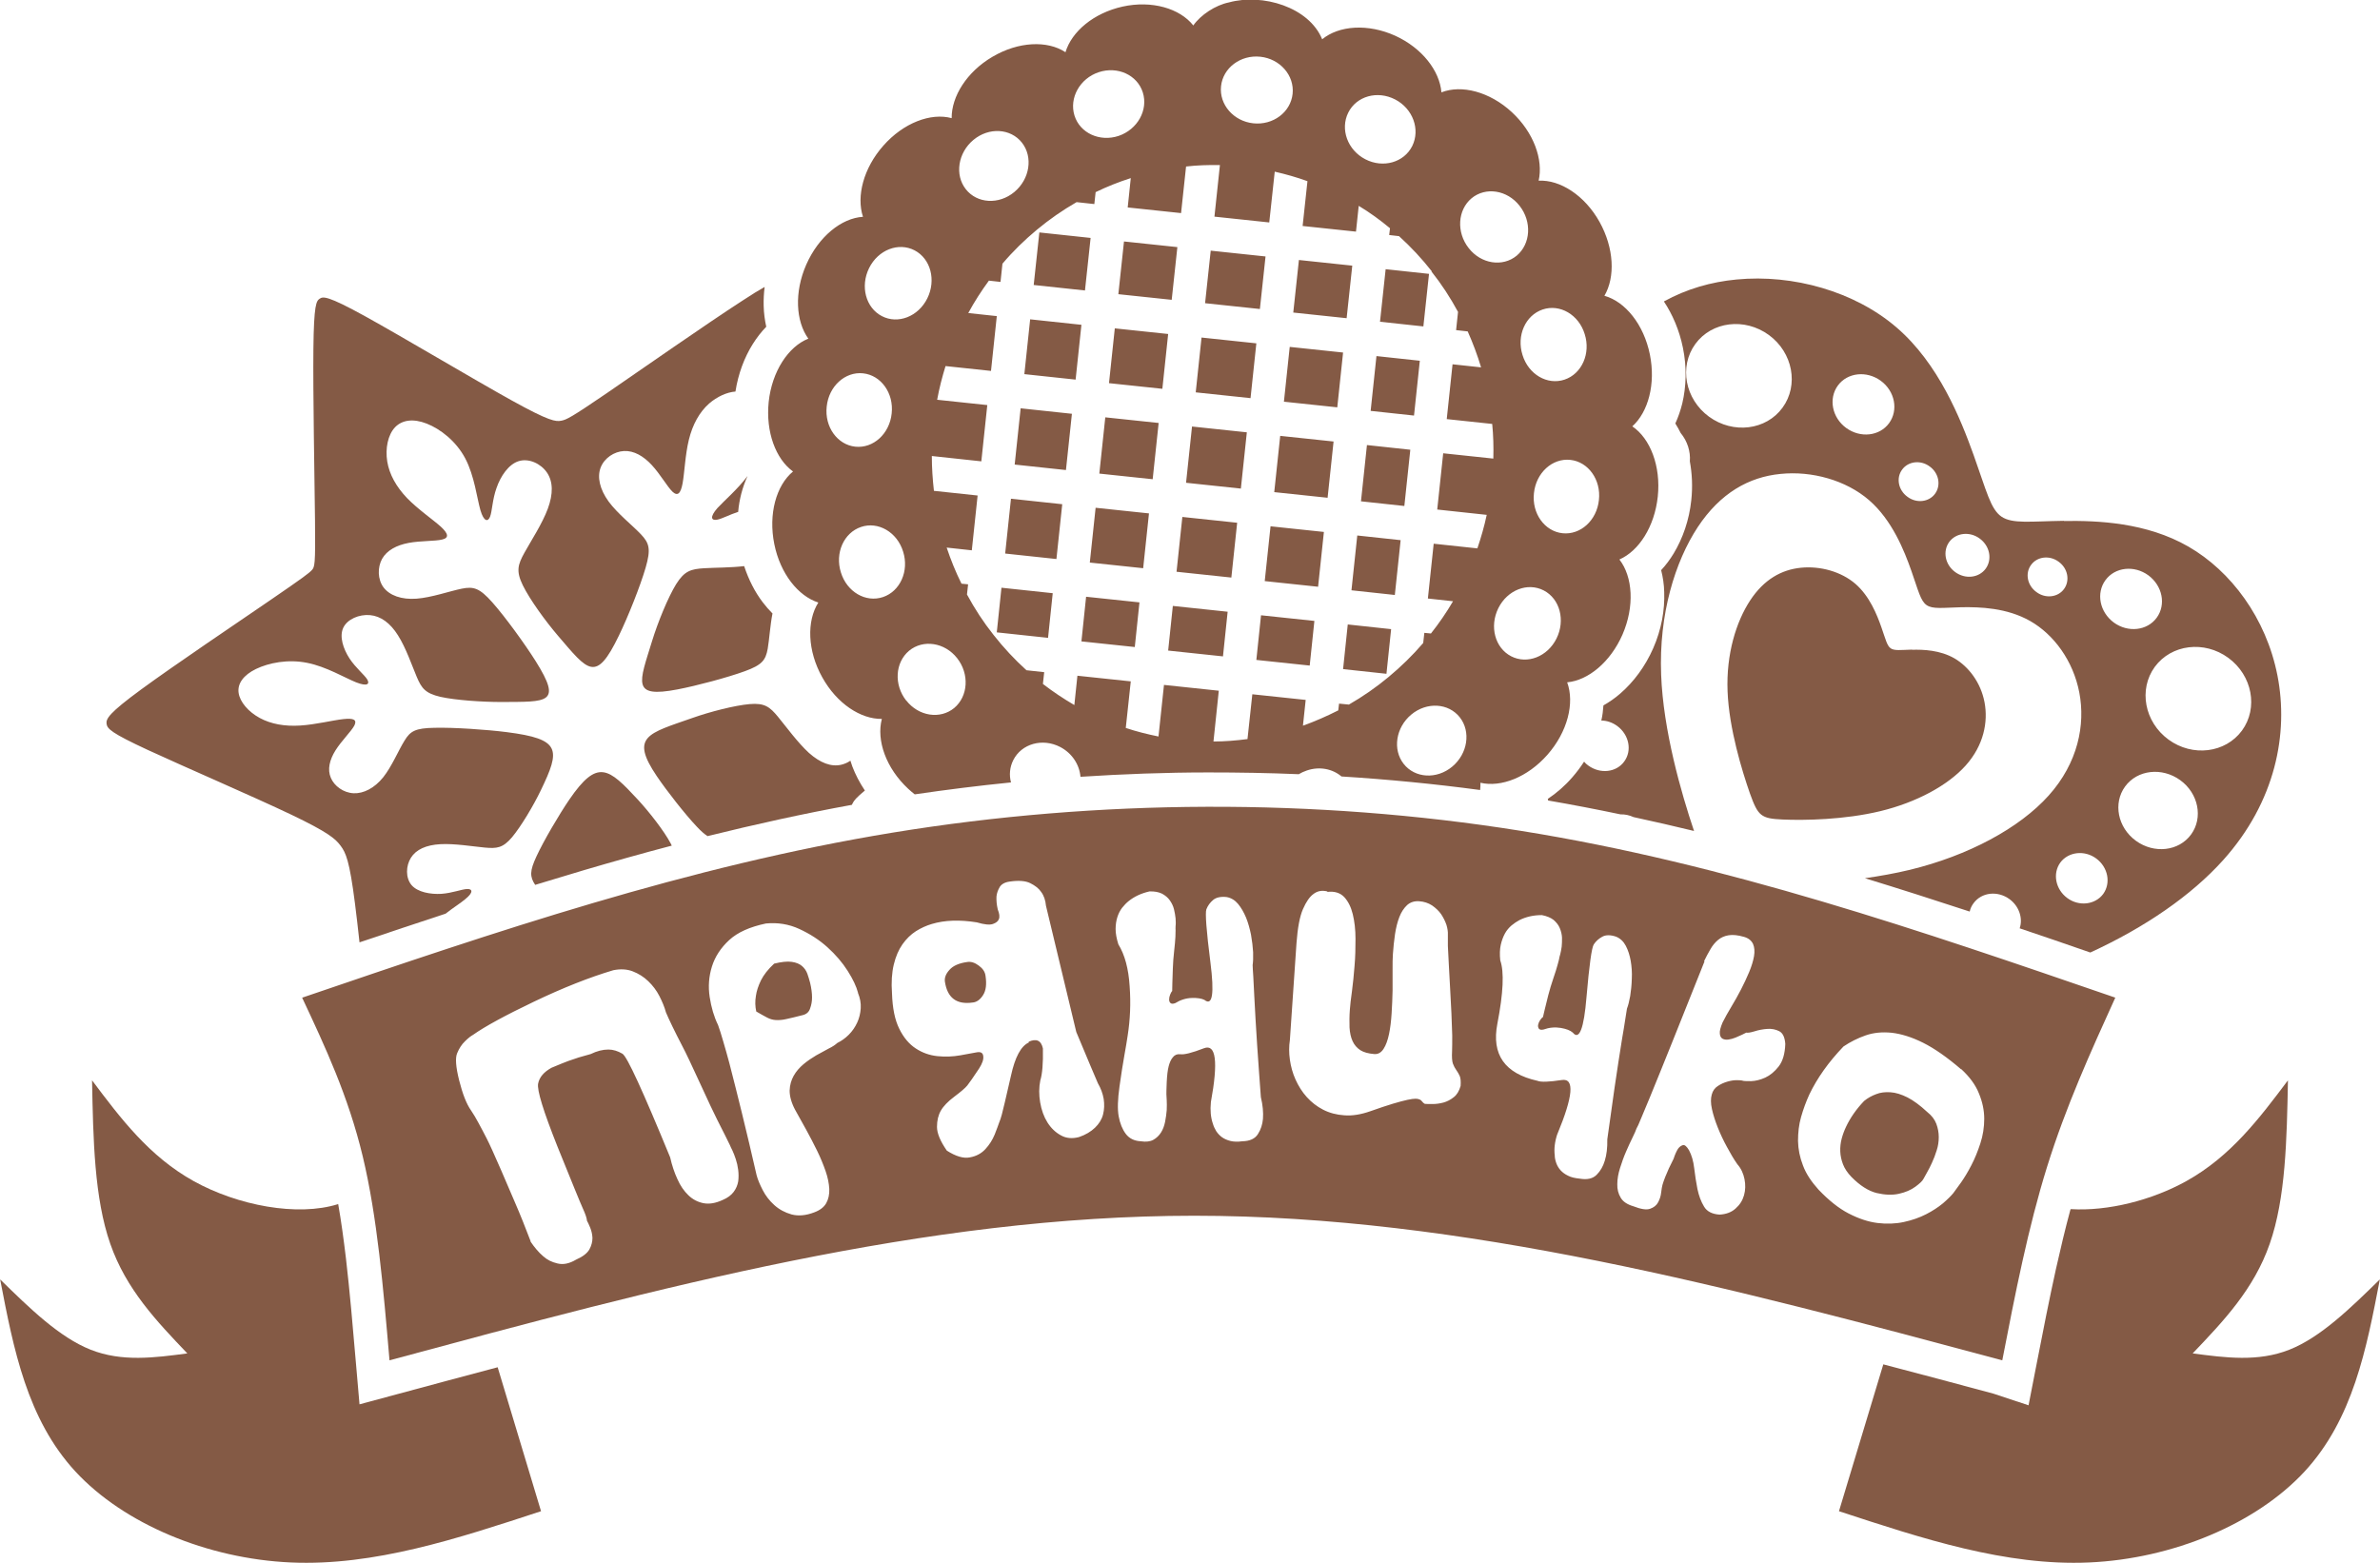 <?xml version="1.0" encoding="UTF-8"?> <svg xmlns="http://www.w3.org/2000/svg" id="_Слой_1" data-name="Слой 1" viewBox="0 0 147.63 96.94"><defs><style> .cls-1 { fill: #845a45; fill-rule: evenodd; stroke-width: 0px; } </style></defs><path class="cls-1" d="m128.45,75.01c2.3.14,5.03-.55,7.17-1.74,2.75-1.53,4.53-3.89,6.3-6.25-.07,3.66-.14,7.31-1.13,10.14-.98,2.82-2.88,4.81-4.78,6.8,2.03.27,4.06.54,6-.23,1.94-.77,3.77-2.56,5.61-4.36-.83,4.33-1.67,8.67-4.67,11.92-3.01,3.25-8.18,5.41-13.36,5.64-5.17.23-10.34-1.48-15.52-3.18l2.75-9.11c2.22.58,4.5,1.19,6.84,1.82l2.17.72.46-2.36c.42-2.17.85-4.34,1.24-6.1.28-1.24.57-2.48.9-3.69"></path><path class="cls-1" d="m20.97,74.7c-2.52.79-6.22.09-8.96-1.43-2.75-1.53-4.53-3.89-6.3-6.25.07,3.66.14,7.31,1.13,10.14.98,2.82,2.88,4.81,4.78,6.8-2.03.27-4.06.54-6-.23-1.94-.77-3.77-2.56-5.61-4.36.83,4.33,1.67,8.67,4.67,11.92,3.01,3.25,8.18,5.41,13.36,5.64,5.17.23,10.34-1.48,15.52-3.18l-2.69-8.93c-2.04.54-4.08,1.09-6.12,1.64l-2.45.66-.22-2.54c-.19-2.22-.38-4.44-.62-6.51-.14-1.16-.29-2.29-.48-3.36"></path><path class="cls-1" d="m130.03,53.26c-.73-.54-1.73-.42-2.23.25-.49.68-.3,1.66.43,2.2.73.54,1.73.42,2.23-.25.49-.68.3-1.66-.43-2.2m-20.31-32.48c1.49,1.09,1.87,3.11.85,4.51-1.02,1.4-3.06,1.65-4.56.56-1.49-1.09-1.87-3.11-.85-4.51,1.02-1.4,3.06-1.65,4.56-.56Zm6.94,2.84c.88.64,1.11,1.82.52,2.63-.59.81-1.78.94-2.66.3-.88-.64-1.11-1.82-.52-2.63.59-.81,1.78-.94,2.66-.3Zm3.04,5.32c.57.41.71,1.17.33,1.69-.38.52-1.15.61-1.71.19-.57-.41-.72-1.17-.33-1.69.38-.52,1.15-.61,1.71-.19Zm3.1,4.47c-.62-.46-1.47-.36-1.89.21-.42.58-.26,1.41.37,1.87.63.46,1.47.36,1.89-.21.42-.58.26-1.41-.37-1.87Zm4.9,1.44c.57.41.71,1.17.33,1.69-.38.52-1.15.61-1.71.19-.57-.41-.72-1.17-.33-1.69.38-.52,1.15-.61,1.71-.19Zm5.56.84c-.88-.64-2.07-.51-2.66.3-.59.81-.36,1.98.52,2.63.88.64,2.07.51,2.66-.3.59-.81.36-1.98-.52-2.63Zm4.96,5.12c-1.49-1.09-3.53-.84-4.56.56-1.02,1.4-.64,3.42.85,4.51,1.49,1.09,3.53.84,4.56-.56,1.02-1.4.64-3.42-.85-4.51Zm-2.98,7.59c-1.13-.82-2.66-.65-3.42.39-.76,1.04-.46,2.55.67,3.37,1.13.82,2.66.65,3.42-.39.76-1.04.46-2.55-.67-3.37Zm-16.64-8.1c-.71.02-1.09.08-1.32-.08-.23-.16-.31-.54-.58-1.31-.27-.77-.73-1.93-1.61-2.69-.88-.76-2.18-1.12-3.38-1-1.2.12-2.29.72-3.15,2.03-.86,1.31-1.49,3.31-1.4,5.63.09,2.32.9,4.95,1.39,6.35.5,1.39.68,1.55,2.02,1.61,1.34.06,3.84.02,6.07-.52,2.23-.54,4.18-1.59,5.29-2.83,1.12-1.25,1.4-2.7,1.17-3.92-.23-1.22-.98-2.21-1.87-2.73-.89-.51-1.92-.55-2.63-.53Zm9.42-7.99c-2.07.03-3.19.2-3.87-.26-.68-.47-.92-1.57-1.73-3.83-.81-2.25-2.17-5.66-4.77-7.9-2.6-2.24-6.42-3.32-9.94-2.98-1.57.15-3.08.58-4.5,1.36.54.81.96,1.79,1.18,2.87.25,1.21.21,2.41-.04,3.46h0c-.11.44-.25.85-.43,1.24.12.19.23.39.33.59.42.51.62,1.15.57,1.76.14.76.18,1.57.09,2.41-.13,1.24-.53,2.37-1.09,3.3-.23.38-.49.73-.78,1.04.11.43.18.89.19,1.36.04,1.11-.17,2.32-.68,3.48-.5,1.14-1.22,2.1-2.04,2.81-.33.29-.68.53-1.05.74-.02.31-.06.63-.13.94.34,0,.69.12.99.34.73.54.93,1.52.43,2.2-.49.68-1.49.79-2.23.25-.1-.07-.19-.15-.26-.24-.22.34-.46.66-.73.97-.46.53-.98.98-1.52,1.34l.02.1c1.51.26,3.01.55,4.49.86.27-.01.55.05.81.17,1.26.27,2.51.56,3.75.86-.8-2.37-1.91-6.24-2.04-9.68-.15-3.78.87-7.04,2.27-9.17,1.4-2.12,3.18-3.11,5.13-3.3,1.95-.2,4.07.39,5.5,1.63,1.43,1.24,2.18,3.13,2.62,4.38.44,1.25.57,1.87.95,2.13.38.26,1,.16,2.15.13,1.15-.02,2.83.03,4.28.86,1.45.83,2.66,2.45,3.04,4.44.38,1.99-.08,4.35-1.9,6.38-1.82,2.03-4.99,3.73-8.61,4.61-.92.22-1.86.39-2.79.52,2.18.67,4.34,1.36,6.5,2.07.04-.19.12-.36.24-.52.5-.68,1.49-.79,2.23-.25.6.44.84,1.19.63,1.81,1.46.49,2.92.99,4.38,1.5,3.4-1.56,6.27-3.54,8.24-5.73,3.26-3.63,4.07-7.87,3.37-11.45-.7-3.58-2.9-6.49-5.52-8-2.62-1.51-5.65-1.62-7.73-1.59Z"></path><path class="cls-1" d="m33.2,54.9c-.34-.51-.35-.86.08-1.78.45-.97,1.39-2.57,2.03-3.51,1.76-2.57,2.43-1.97,4.26,0,.71.77,1.62,1.94,2.02,2.69.03.05.06.11.08.16-1.83.48-3.64.99-5.44,1.52-1.01.3-2.01.6-3.02.91m12.59-23.14c-.56.18-1.02.44-1.32.49-.36.07-.47-.16.02-.72.42-.46,1.25-1.16,1.87-1.99-.16.35-.29.72-.39,1.1-.09.36-.16.73-.19,1.11Zm2.12,6.29c-.15.76-.2,1.63-.3,2.21-.13.71-.35,1-1.42,1.39-1.07.39-2.98.9-4.18,1.13-2.87.55-2.37-.41-1.57-3.01.35-1.14.98-2.69,1.49-3.52.52-.83.92-.94,1.76-.99.67-.04,1.61-.03,2.46-.13.28.85.67,1.61,1.15,2.24.19.25.39.48.6.69Zm5.73,11c-.53.44-.68.62-.77.81-.01.03-.02.05-.04.08-3.02.55-6,1.21-8.95,1.94-.19-.12-.41-.31-.67-.59-.72-.76-1.85-2.2-2.48-3.13-1.67-2.47-.55-2.64,2.21-3.61,1.07-.38,2.62-.78,3.55-.86.93-.08,1.25.17,1.76.79.51.62,1.23,1.61,1.92,2.24.7.62,1.38.88,2.01.73.2-.05.39-.13.56-.25.04.12.08.24.12.36.19.5.45,1,.77,1.48Zm-34.11-16.72c-.03-2.7-.13-7.95-.1-10.69.03-2.74.18-2.96.39-3.1.21-.14.48-.2,2.8,1.08,2.32,1.28,6.71,3.9,9.09,5.22,2.38,1.32,2.75,1.33,3.09,1.27.33-.06.63-.21,2.8-1.69,2.17-1.49,6.22-4.32,8.43-5.75.58-.38,1.03-.66,1.39-.86-.05.4-.07.79-.06,1.17.01.45.07.89.16,1.3-.31.32-.59.68-.84,1.08h0c-.52.83-.9,1.84-1.07,2.94-.54.04-1.14.32-1.63.74-.61.54-1.03,1.31-1.26,2.25-.23.94-.27,2.06-.39,2.71-.12.64-.31.81-.63.51-.32-.31-.76-1.09-1.28-1.65-.52-.56-1.11-.9-1.72-.87-.61.03-1.22.43-1.45,1.02-.23.59-.06,1.35.49,2.11.55.75,1.49,1.49,2.01,2.04.52.55.62.92.29,2.06-.33,1.14-1.1,3.07-1.66,4.22-1.43,2.96-1.9,2.2-3.77.02-.78-.91-1.76-2.26-2.19-3.14-.43-.88-.31-1.28.1-2.02.41-.74,1.11-1.81,1.45-2.73.34-.92.33-1.68-.05-2.24-.38-.56-1.13-.91-1.76-.71-.62.19-1.12.93-1.37,1.66-.26.72-.27,1.44-.4,1.78-.13.34-.39.32-.6-.4-.21-.72-.37-2.13-.94-3.21-.57-1.08-1.55-1.83-2.39-2.16-.84-.33-1.53-.23-1.97.23-.44.47-.61,1.31-.48,2.12.13.8.56,1.57,1.23,2.27.68.7,1.6,1.33,2.09,1.77.48.44.52.7.09.8-.43.11-1.33.07-2.08.21-.75.14-1.35.46-1.65.99-.29.53-.28,1.27.09,1.77.38.5,1.11.77,2.05.7.93-.07,2.06-.47,2.8-.62.74-.15,1.11-.04,1.9.85.79.89,2.01,2.57,2.69,3.65,1.66,2.65.73,2.51-2.13,2.53-1.19,0-2.84-.11-3.78-.32-.94-.22-1.17-.53-1.47-1.24-.3-.71-.67-1.8-1.16-2.57-.48-.77-1.07-1.2-1.74-1.26-.67-.06-1.41.25-1.66.79-.25.54,0,1.3.39,1.9.39.59.92,1.01,1.1,1.3.17.29,0,.45-.69.18-.68-.27-1.86-.98-3.04-1.21-1.19-.24-2.38,0-3.17.38-.78.38-1.16.91-1.08,1.48.08.57.61,1.18,1.31,1.56.7.38,1.55.53,2.51.47.96-.06,2.03-.33,2.68-.4.64-.07.86.04.68.4-.19.36-.8.95-1.17,1.54-.37.59-.51,1.19-.29,1.7.21.51.78.93,1.41.96.62.03,1.3-.32,1.84-.99.54-.68.95-1.68,1.32-2.27.36-.6.68-.78,1.86-.8,1.18-.03,3.24.11,4.49.27,3.36.43,3.33,1.07,2.11,3.6-.46.96-1.23,2.25-1.79,2.92-.57.67-.94.71-1.69.64-.75-.07-1.88-.26-2.76-.21-.88.05-1.5.33-1.82.84-.32.51-.34,1.25.04,1.7.38.44,1.17.58,1.85.54.69-.05,1.27-.29,1.6-.3.33-.01.4.21-.12.63-.28.24-.75.53-1.22.9-1.79.59-3.56,1.18-5.34,1.78-.1-.89-.19-1.72-.28-2.4-.34-2.68-.57-3.16-.89-3.59-.32-.43-.74-.82-3.08-1.94-2.35-1.12-6.62-2.96-8.89-4.01-2.26-1.05-2.51-1.31-2.55-1.62-.04-.31.14-.66,2.16-2.14,2.02-1.48,5.89-4.09,7.98-5.52,2.09-1.43,2.41-1.68,2.59-1.87.18-.19.23-.33.2-3.03Z"></path><path class="cls-1" d="m98.3,20.73c.38,1.2-.18,2.46-1.25,2.82-1.07.36-2.24-.32-2.61-1.53-.38-1.2.18-2.46,1.25-2.82,1.07-.36,2.24.32,2.61,1.53m.88,10.29c-.13,1.26-1.14,2.18-2.26,2.06-1.11-.12-1.91-1.23-1.77-2.49.13-1.26,1.14-2.18,2.26-2.06,1.11.12,1.91,1.23,1.77,2.49Zm-2.63,8.59c-.56,1.13-1.82,1.62-2.82,1.1-1-.52-1.35-1.85-.79-2.98.56-1.13,1.82-1.62,2.82-1.1,1,.52,1.35,1.85.79,2.98Zm-6.47,7.95c-.96.8-2.31.72-3.01-.17-.7-.89-.49-2.26.47-3.06.96-.8,2.31-.72,3.01.17.7.89.49,2.26-.47,3.06Zm-33.87-4.1c-.77-.98-.69-2.36.18-3.09.87-.72,2.21-.52,2.98.46.77.98.69,2.36-.18,3.09-.87.72-2.21.52-2.98-.47Zm-4.05-7.95c-.38-1.2.18-2.46,1.25-2.82,1.06-.36,2.24.32,2.61,1.53.38,1.2-.18,2.46-1.25,2.82-1.07.36-2.24-.32-2.61-1.53Zm-.88-10.29c.13-1.26,1.14-2.18,2.26-2.06,1.11.12,1.91,1.23,1.77,2.49-.13,1.26-1.14,2.18-2.26,2.06-1.11-.12-1.91-1.23-1.77-2.49Zm2.63-8.59c.56-1.13,1.82-1.62,2.82-1.1,1,.52,1.35,1.85.79,2.98-.56,1.13-1.82,1.62-2.82,1.1-1-.52-1.35-1.85-.79-2.98Zm6.47-7.95c.96-.8,2.31-.72,3.01.17.7.89.49,2.26-.47,3.06-.96.8-2.31.72-3.01-.17-.7-.89-.49-2.26.47-3.06Zm7.77-4.2c1.17-.39,2.4.17,2.74,1.26.34,1.09-.33,2.29-1.5,2.69-1.17.39-2.4-.17-2.74-1.26-.34-1.09.33-2.3,1.5-2.69Zm10.03-.96c1.22.13,2.12,1.16,2,2.3-.12,1.14-1.21,1.96-2.44,1.83-1.22-.13-2.12-1.16-2-2.3.12-1.14,1.21-1.96,2.44-1.83Zm8.36,2.65c1.1.57,1.57,1.86,1.06,2.89-.51,1.02-1.81,1.39-2.91.82-1.1-.57-1.57-1.86-1.06-2.89.51-1.03,1.81-1.39,2.91-.82Zm-21.24,30.63l-3.18-.34-.29,2.77,3.18.34.29-2.77Zm.59-5.52l-3.18-.34-.36,3.4,3.18.34.36-3.4Zm.6-5.61l-3.18-.34-.37,3.49,3.18.34.37-3.49Zm.59-5.52l-3.18-.34-.36,3.4,3.18.34.36-3.4Zm.57-5.39l-3.18-.34-.35,3.26,3.18.34.35-3.26Zm3.03,22.61l-3.31-.35-.29,2.77,3.31.35.29-2.77Zm.59-5.52l-3.31-.35-.36,3.4,3.31.35.36-3.4Zm.6-5.61l-3.31-.35-.37,3.49,3.31.35.37-3.49Zm.59-5.52l-3.31-.35-.36,3.4,3.31.35.36-3.4Zm.57-5.39l-3.31-.35-.35,3.27,3.31.35.35-3.26Zm3.12,22.62l-3.4-.36-.29,2.77,3.4.36.29-2.77Zm.59-5.52l-3.4-.36-.36,3.4,3.4.36.36-3.4Zm.6-5.61l-3.4-.36-.37,3.49,3.4.36.37-3.49Zm.59-5.52l-3.4-.36-.36,3.4,3.4.36.36-3.4Zm.57-5.39l-3.4-.36-.35,3.26,3.4.36.35-3.26Zm3.03,22.61l-3.31-.35-.29,2.77,3.31.35.29-2.77Zm.59-5.52l-3.31-.35-.36,3.4,3.31.35.36-3.4Zm.6-5.61l-3.31-.35-.37,3.49,3.31.35.37-3.49Zm.59-5.52l-3.31-.35-.36,3.4,3.31.35.36-3.4Zm.57-5.39l-3.31-.35-.35,3.26,3.31.35.35-3.26Zm2.41,22.55l-2.69-.29-.29,2.77,2.69.29.29-2.77Zm.59-5.52l-2.69-.29-.36,3.4,2.69.29.36-3.4Zm.6-5.61l-2.69-.29-.37,3.49,2.69.29.37-3.49Zm.59-5.52l-2.69-.29-.36,3.4,2.69.29.36-3.4Zm.57-5.39l-2.69-.29-.35,3.26,2.69.29.35-3.26Zm.18-.15c-.62-.79-1.3-1.52-2.04-2.19l-.61-.07.05-.42c-.61-.51-1.26-.98-1.94-1.39l-.17,1.6-3.31-.35.3-2.78c-.66-.24-1.33-.43-2.03-.59l-.34,3.15-3.4-.36.34-3.2c-.71-.01-1.41.01-2.1.09l-.31,2.89-3.31-.35.19-1.82c-.75.24-1.48.53-2.18.87l-.08.74-1.1-.12c-.87.5-1.69,1.07-2.46,1.71-.77.64-1.49,1.34-2.14,2.11l-.12,1.13-.72-.08c-.47.64-.9,1.31-1.28,2.01l1.77.19-.36,3.4-2.82-.3c-.21.68-.39,1.38-.52,2.09l3.11.33-.37,3.49-3.07-.33c0,.73.05,1.45.13,2.16l2.71.29-.36,3.4-1.56-.17c.26.77.56,1.52.92,2.24l.41.04-.07.63c.48.89,1.03,1.73,1.65,2.51.62.79,1.3,1.52,2.04,2.19l1.1.12-.08.73c.62.48,1.27.91,1.95,1.31l.19-1.82,3.31.35-.31,2.89c.66.22,1.34.39,2.03.53l.34-3.2,3.4.36-.33,3.15c.71,0,1.41-.06,2.11-.15l.3-2.78,3.31.35-.17,1.6c.75-.27,1.48-.59,2.19-.95l.05-.42.61.06c.87-.5,1.69-1.07,2.46-1.71.77-.64,1.49-1.34,2.15-2.11l.07-.63.41.04c.5-.63.96-1.3,1.37-2l-1.56-.17.36-3.4,2.71.29c.23-.68.43-1.37.58-2.08l-3.07-.33.37-3.49,3.11.33c.02-.73,0-1.45-.07-2.15l-2.82-.3.36-3.4,1.77.19c-.23-.77-.51-1.51-.83-2.23l-.72-.08.12-1.13c-.48-.89-1.03-1.73-1.65-2.51Zm5.44-4.07c.77.98.69,2.36-.18,3.09-.87.72-2.21.52-2.98-.47-.77-.98-.69-2.36.18-3.09.87-.72,2.21-.52,2.98.47Zm-12.25-10.33c1.04-.86,2.84-.99,4.54-.22,1.66.76,2.75,2.17,2.86,3.51,1.25-.49,3-.04,4.37,1.23,1.35,1.25,1.96,2.94,1.66,4.25,1.33-.07,2.86.91,3.78,2.56.9,1.62.98,3.42.3,4.58,1.29.36,2.44,1.77,2.82,3.64.37,1.83-.1,3.57-1.09,4.46,1.11.75,1.78,2.46,1.58,4.36-.2,1.86-1.17,3.37-2.38,3.9.83,1.07.95,2.91.19,4.66-.75,1.71-2.13,2.84-3.43,2.96.47,1.28.03,3.07-1.23,4.5-1.23,1.39-2.87,2.03-4.15,1.73,0,.15,0,.3-.02.45-2.84-.38-5.71-.66-8.6-.84-.55-.47-1.36-.64-2.15-.37-.18.06-.35.14-.5.23-1.87-.08-3.74-.11-5.61-.11-2.65,0-5.29.1-7.93.27-.06-.74-.51-1.46-1.26-1.85-1.1-.57-2.4-.2-2.91.82-.22.44-.26.92-.14,1.38-2,.2-4,.45-5.97.74-.14-.11-.27-.22-.4-.34-1.38-1.28-1.99-3.01-1.64-4.34-1.31.02-2.79-.95-3.69-2.57-.93-1.65-.98-3.5-.25-4.65-1.25-.4-2.36-1.79-2.73-3.62-.38-1.87.12-3.65,1.16-4.51-1.07-.77-1.7-2.45-1.51-4.31.2-1.9,1.22-3.44,2.46-3.93-.78-1.08-.88-2.88-.13-4.59.77-1.75,2.19-2.89,3.52-2.97-.42-1.27.03-3.02,1.26-4.41,1.25-1.42,2.95-2.06,4.24-1.71-.01-1.35.94-2.87,2.52-3.8,1.62-.96,3.42-1.03,4.54-.29.39-1.29,1.75-2.43,3.54-2.83,1.82-.4,3.55.11,4.39,1.17h0c.45-.65,1.37-1.26,2.21-1.43,2.09-.57,4.96.29,5.78,2.28Z"></path><path class="cls-1" d="m119.32,73.12c.04-.08.11-.21.21-.38.1-.18.21-.38.31-.61.11-.23.2-.48.29-.76.09-.27.13-.55.13-.83,0-.28-.05-.55-.15-.82-.1-.27-.29-.52-.57-.74-.44-.41-.85-.71-1.22-.9-.38-.19-.73-.3-1.06-.32-.32-.02-.62.01-.89.12-.27.1-.52.24-.74.42-.49.51-.86,1.05-1.12,1.6-.11.23-.2.47-.27.73-.07.26-.1.53-.09.8.01.27.07.54.17.8.1.26.27.52.52.78.53.54,1.05.87,1.56,1,.51.12.97.14,1.38.05.41-.09.76-.24,1.03-.44.27-.2.44-.36.49-.47m2.35-6.83c.52.48.89.98,1.1,1.51.22.53.33,1.05.33,1.58,0,.52-.08,1.03-.24,1.52-.16.49-.34.94-.56,1.36-.21.41-.43.77-.64,1.07-.22.3-.38.52-.48.66-.14.17-.35.38-.64.63-.29.24-.64.47-1.05.68-.41.21-.87.37-1.38.48-.51.11-1.06.13-1.63.06-.57-.07-1.17-.27-1.79-.59-.62-.32-1.24-.82-1.87-1.48-.44-.49-.77-.98-.96-1.49-.2-.51-.3-1.02-.31-1.53,0-.51.05-1,.19-1.49.14-.49.31-.95.51-1.39.49-1.02,1.19-2.01,2.12-2.98.43-.29.89-.52,1.38-.69.49-.17,1.03-.22,1.62-.16.59.07,1.24.27,1.94.62.7.35,1.49.9,2.36,1.65Zm-15.95-6.69c.13-.27.26-.51.4-.75.13-.23.29-.42.47-.57.18-.15.4-.25.66-.29.26-.04.57-.01.95.1.28.08.46.23.56.44.09.21.11.46.06.76-.05.29-.15.62-.3.98-.15.36-.32.72-.51,1.09-.19.37-.39.72-.6,1.07-.21.35-.39.67-.54.97-.13.31-.19.54-.17.69.01.16.07.26.17.32.1.05.22.07.36.05.15-.02.29-.06.44-.12.15-.06.28-.12.41-.18.12-.06.21-.11.26-.13.09.02.25,0,.51-.08.25-.08.52-.13.79-.15.28-.02.52.03.74.14.22.11.35.37.38.79-.02.61-.16,1.08-.41,1.4-.25.32-.53.55-.83.69-.31.14-.6.21-.88.22-.28,0-.48,0-.57-.04-.05-.01-.16-.02-.33-.02-.17,0-.36.03-.57.09-.21.06-.41.15-.59.27-.19.12-.32.3-.38.53-.07.24-.07.54.01.9.08.36.2.74.36,1.14.16.4.35.81.57,1.21.22.41.43.77.65,1.08.23.26.37.57.44.92.07.35.06.68-.03,1-.09.32-.26.59-.52.82-.25.23-.59.36-1,.38-.45-.03-.78-.19-.96-.5-.19-.31-.32-.67-.41-1.09-.08-.42-.15-.85-.2-1.29-.05-.44-.16-.81-.32-1.11-.14-.24-.27-.35-.38-.32-.11.03-.21.1-.3.22-.09.14-.19.35-.28.63-.1.2-.19.39-.29.59-.07.16-.15.34-.23.54-.08.2-.13.36-.17.49-.03.1-.05.25-.08.47-.02.22-.09.42-.19.61-.1.19-.27.32-.5.4-.23.08-.58.02-1.04-.16-.38-.11-.64-.29-.78-.53-.15-.25-.22-.53-.21-.84,0-.32.06-.65.17-1,.11-.35.23-.69.37-1.01.14-.32.27-.61.4-.87.13-.26.21-.45.25-.57.05-.08.15-.29.29-.64.15-.35.32-.77.53-1.27.21-.5.43-1.06.68-1.67.25-.61.5-1.23.75-1.86.59-1.47,1.24-3.11,1.97-4.93Zm-9.1,10.73c.98-2.36,1.08-3.48.28-3.36-.79.12-1.3.14-1.51.05-2.03-.45-2.86-1.63-2.49-3.54.37-1.91.43-3.22.18-3.93-.04-.37-.03-.69.03-.96.06-.27.15-.51.26-.71.11-.2.25-.36.41-.5.16-.13.32-.24.49-.33.4-.2.86-.31,1.39-.31.31.06.55.16.73.3.17.15.3.31.38.5.08.19.13.39.14.59,0,.21,0,.4-.02.57-.02.18-.06.33-.09.47-.04.14-.06.21-.06.24,0,.04-.04.17-.1.4-.06.23-.15.51-.27.86-.12.35-.22.69-.31,1.03-.09.34-.16.63-.22.89-.06.25-.1.41-.11.47-.06.04-.12.11-.18.2-.06.09-.1.18-.12.28-.02.09,0,.17.04.24.05.07.14.09.29.06.36-.13.72-.16,1.08-.1.34.06.58.15.74.29.4.49.69-.24.85-2.21.17-1.97.32-3.06.45-3.26.13-.2.31-.36.53-.48.22-.12.51-.12.86,0,.26.11.46.3.6.57.14.27.24.58.3.92.06.35.09.72.07,1.11-.01.4-.05.76-.1,1.08-.06.32-.12.58-.2.78-.02.14-.06.37-.11.69-.05.33-.11.71-.19,1.16-.07.45-.15.94-.23,1.46-.08.53-.16,1.06-.24,1.6-.18,1.25-.33,2.32-.45,3.2.01.52-.04.96-.16,1.34-.1.33-.26.62-.5.86-.24.24-.58.32-1.05.24-.29-.03-.53-.08-.72-.18-.19-.09-.34-.2-.46-.33-.12-.13-.21-.28-.27-.44-.06-.17-.1-.33-.1-.5-.05-.39,0-.84.16-1.32Zm-14.26-15.03c.45-.05.79.06,1.04.32.24.26.42.61.53,1.06.11.45.17.96.17,1.53,0,.57-.01,1.13-.06,1.69-.04.56-.1,1.09-.16,1.57-.07.48-.11.87-.13,1.14-.03.4-.03.77-.02,1.1.02.33.08.61.19.85.11.24.27.42.48.56.21.13.49.21.86.24.24.02.43-.09.58-.32.15-.23.26-.54.34-.92.08-.38.13-.81.16-1.28.03-.47.05-.94.06-1.41,0-.46,0-.9,0-1.3,0-.41,0-.73.02-.97.03-.42.07-.83.13-1.23.06-.4.15-.76.27-1.07.12-.31.28-.55.48-.74.2-.18.45-.26.75-.24.3.02.57.11.8.26.23.16.42.34.56.54.14.21.25.43.33.66.07.23.1.44.09.62,0,.13,0,.35,0,.69.02.33.04.73.06,1.18.03.46.05.95.08,1.47.03.52.05,1.03.08,1.53.02.5.04.95.05,1.37,0,.42,0,.75-.01.99-.02.35,0,.61.05.76.06.16.13.29.21.4.08.11.15.23.21.36.06.13.08.34.06.63-.09.31-.23.55-.43.7-.2.16-.42.27-.64.33-.23.06-.45.09-.66.09-.22,0-.38,0-.49-.01-.07-.04-.13-.09-.17-.15-.04-.05-.09-.1-.15-.12-.06-.03-.15-.05-.25-.05-.11,0-.28.02-.51.07-.23.05-.53.13-.9.24-.37.11-.84.27-1.41.47-.57.2-1.11.29-1.6.25-.49-.03-.93-.15-1.32-.35-.39-.2-.72-.46-1.01-.78-.29-.32-.52-.69-.7-1.09-.18-.4-.29-.81-.35-1.23-.06-.42-.06-.83,0-1.22l.41-6.01c.07-.95.2-1.65.4-2.11.2-.46.42-.77.64-.93.25-.2.54-.25.87-.17Zm-7.23,13.04c.46-2.51.32-3.63-.43-3.34-.75.29-1.24.41-1.47.37-.19-.02-.34.04-.46.19-.12.14-.2.33-.26.56-.06.23-.1.56-.12.99-.02.43-.02.68-.02.74,0,.06.01.19.02.37.01.18.01.39,0,.62-.02.23-.05.47-.1.72-.05.25-.13.47-.25.66-.12.19-.28.35-.48.46-.2.11-.46.14-.78.09-.41-.02-.72-.18-.93-.46-.21-.28-.36-.65-.44-1.09-.08-.44-.06-1.05.05-1.84.11-.78.21-1.42.3-1.92.09-.5.16-.92.21-1.26.15-.96.2-1.97.12-3.06-.07-1.08-.3-1.94-.7-2.59-.11-.35-.17-.67-.17-.94,0-.28.04-.53.11-.75.07-.22.17-.41.29-.57.13-.16.26-.3.41-.42.35-.28.77-.48,1.29-.6.32-.01.57.04.78.14.2.11.36.24.48.41.12.17.21.35.26.55.05.2.08.39.1.57.01.18.02.34,0,.48,0,.14-.01.22,0,.25,0,.04,0,.17-.01.41-.01.23-.04.53-.08.9-.04.36-.07.72-.08,1.07-.01.35-.02.65-.03.91,0,.26-.01.42-.01.49-.05.05-.09.13-.13.23-.04.1-.06.2-.06.3,0,.09.03.17.09.22.06.05.16.05.29,0,.32-.2.67-.31,1.03-.32.34-.01.6.03.78.12.5.4.62-.38.37-2.34-.25-1.96-.33-3.06-.25-3.28.09-.23.23-.42.42-.58.19-.16.47-.22.84-.18.28.05.52.2.71.43.19.23.35.51.49.84.13.32.23.68.31,1.07.07.39.11.75.13,1.08.01.33,0,.6-.03.8,0,.14.02.37.04.7.02.33.04.72.06,1.18.02.46.05.95.08,1.48.03.53.07,1.07.1,1.61.09,1.26.16,2.34.23,3.22.12.5.16.95.13,1.35-.03.34-.13.66-.31.94-.18.29-.5.44-.97.45-.29.04-.54.03-.74-.02-.2-.05-.38-.13-.52-.23-.14-.1-.26-.23-.36-.38-.09-.15-.16-.3-.21-.47-.13-.38-.17-.82-.12-1.33Zm-11.29-3.7c-.49.22-.86.91-1.11,2.06-.32,1.4-.51,2.21-.57,2.42-.06.21-.11.37-.16.48-.05.16-.15.41-.28.75-.14.34-.33.64-.58.91-.25.27-.57.44-.96.51-.39.08-.87-.06-1.43-.42-.4-.58-.61-1.07-.61-1.47,0-.4.08-.73.24-1.01.16-.28.44-.57.84-.87.4-.3.67-.53.8-.69.13-.16.37-.51.73-1.05.2-.31.29-.57.26-.77-.02-.2-.15-.28-.39-.24-.24.04-.58.1-1.04.19-.45.08-.93.1-1.41.05-.49-.05-.94-.21-1.35-.48-.41-.27-.75-.67-1.02-1.22-.27-.54-.42-1.27-.45-2.19-.05-.7-.01-1.29.11-1.79.12-.5.3-.92.54-1.26.24-.34.52-.61.83-.81.32-.2.65-.35.99-.45.8-.24,1.73-.27,2.79-.1.47.14.8.17,1,.1.2-.07.32-.17.37-.3.06-.15.03-.35-.07-.6-.07-.3-.09-.56-.08-.8.02-.21.09-.4.2-.59.11-.18.32-.3.62-.34.55-.08.98-.05,1.28.1.3.15.53.33.67.54.18.24.27.53.3.86l1.88,7.83c.74,1.77,1.19,2.84,1.34,3.18.18.31.3.63.36.97.05.34.04.66-.04.97-.08.31-.25.58-.5.82-.25.24-.58.44-.99.58-.42.11-.8.08-1.13-.11-.33-.18-.61-.45-.83-.8-.22-.35-.37-.77-.45-1.24-.08-.47-.08-.93.01-1.37.12-.38.18-1.04.16-1.98-.11-.5-.41-.63-.89-.41Zm-3.46-2.48c.24-.03.45-.19.62-.46.18-.28.23-.68.15-1.2-.03-.24-.17-.45-.42-.63-.24-.18-.48-.26-.72-.22-.5.07-.87.23-1.09.48-.23.25-.32.49-.29.73.15,1.02.73,1.45,1.74,1.3Zm-10.55.78c.22-.06.37-.19.44-.41.08-.22.12-.44.12-.68,0-.27-.04-.58-.12-.91-.05-.18-.1-.37-.17-.56-.07-.19-.18-.35-.33-.48-.15-.13-.36-.22-.64-.26-.27-.04-.64,0-1.09.11-.38.35-.65.7-.82,1.04-.17.35-.27.67-.31.95-.06.34-.05.67.02.98.28.16.5.29.68.38.17.09.35.14.53.15.18.01.4,0,.65-.06.25-.05.6-.14,1.04-.25Zm3.41-1.37c.13.32.19.63.17.95-.02.31-.09.61-.22.89-.13.28-.3.53-.52.75-.22.22-.46.39-.71.51-.12.11-.29.23-.54.35-.24.13-.5.27-.77.42-.27.16-.54.34-.79.55-.25.21-.46.45-.61.72-.15.27-.24.57-.25.92,0,.34.1.73.33,1.17.22.4.45.82.7,1.26.24.44.47.88.68,1.31.21.43.38.85.52,1.25.14.4.21.77.23,1.11.01.34-.05.63-.19.88-.14.25-.39.44-.74.57-.52.2-.99.24-1.41.13-.42-.12-.77-.31-1.07-.58-.3-.27-.54-.58-.72-.93-.18-.35-.31-.66-.38-.93-.31-1.35-.61-2.63-.91-3.85-.13-.52-.26-1.04-.39-1.57-.13-.53-.26-1.04-.39-1.53-.13-.49-.26-.94-.38-1.35-.12-.41-.22-.74-.32-1.01-.25-.51-.42-1.09-.52-1.74-.1-.65-.05-1.28.14-1.89.19-.61.55-1.16,1.07-1.64.52-.48,1.28-.82,2.28-1.03.73-.07,1.42.04,2.07.34.65.3,1.23.67,1.74,1.13.51.46.93.95,1.26,1.47.33.52.54.97.64,1.35Zm-20.3,15.42c-.32-.84-.64-1.65-.98-2.43-.14-.33-.42-.99-.85-1.98-.43-.99-.73-1.65-.9-1.98-.17-.33-.33-.64-.5-.95-.16-.3-.32-.57-.47-.79-.29-.41-.53-1.04-.74-1.87-.21-.84-.25-1.4-.12-1.69.12-.29.28-.54.48-.73.2-.2.37-.33.5-.4.72-.51,1.98-1.2,3.78-2.06,1.8-.86,3.44-1.51,4.92-1.95.44-.09.85-.07,1.21.07.36.14.68.34.96.61.28.27.51.57.69.92.18.35.32.69.41,1.02.09.21.22.5.4.87.18.37.38.77.61,1.21.23.43.59,1.2,1.1,2.31.51,1.11.86,1.86,1.06,2.25.2.4.38.74.52,1.03.14.29.24.48.28.57.02.06.07.16.15.32.07.15.14.33.21.54.07.21.12.43.15.67.03.24.03.48,0,.71-.04.23-.13.45-.28.65-.15.2-.37.37-.68.5-.45.21-.85.27-1.2.2-.35-.07-.66-.23-.93-.49-.27-.26-.5-.59-.68-1-.19-.41-.34-.86-.45-1.35-1.69-4.11-2.67-6.26-2.96-6.43-.29-.17-.58-.26-.87-.26-.35,0-.71.09-1.1.28-.2.06-.44.13-.74.21-.24.08-.46.15-.65.22-.19.07-.54.21-1.04.42-.47.26-.75.58-.83.98-.08.4.32,1.7,1.2,3.91.89,2.2,1.41,3.48,1.57,3.83.16.35.25.61.26.77.05.09.12.23.2.43.08.2.13.41.14.64,0,.23-.06.47-.19.71-.14.24-.41.45-.82.63-.42.25-.8.33-1.16.24-.35-.08-.65-.23-.89-.45-.28-.24-.54-.55-.79-.92Zm-14.17-15.13c11.96-4.08,23.93-8.16,36.64-10.24,12.71-2.08,26.17-2.15,38.93-.11,12.76,2.04,24.82,6.2,36.89,10.35-1.53,3.37-3.06,6.74-4.23,10.49-1.17,3.75-1.98,7.88-2.78,12.01-16.72-4.48-33.45-8.97-50.12-8.97s-33.29,4.48-49.92,8.97c-.38-4.45-.76-8.9-1.66-12.65-.9-3.75-2.33-6.8-3.76-9.85Z"></path></svg> 